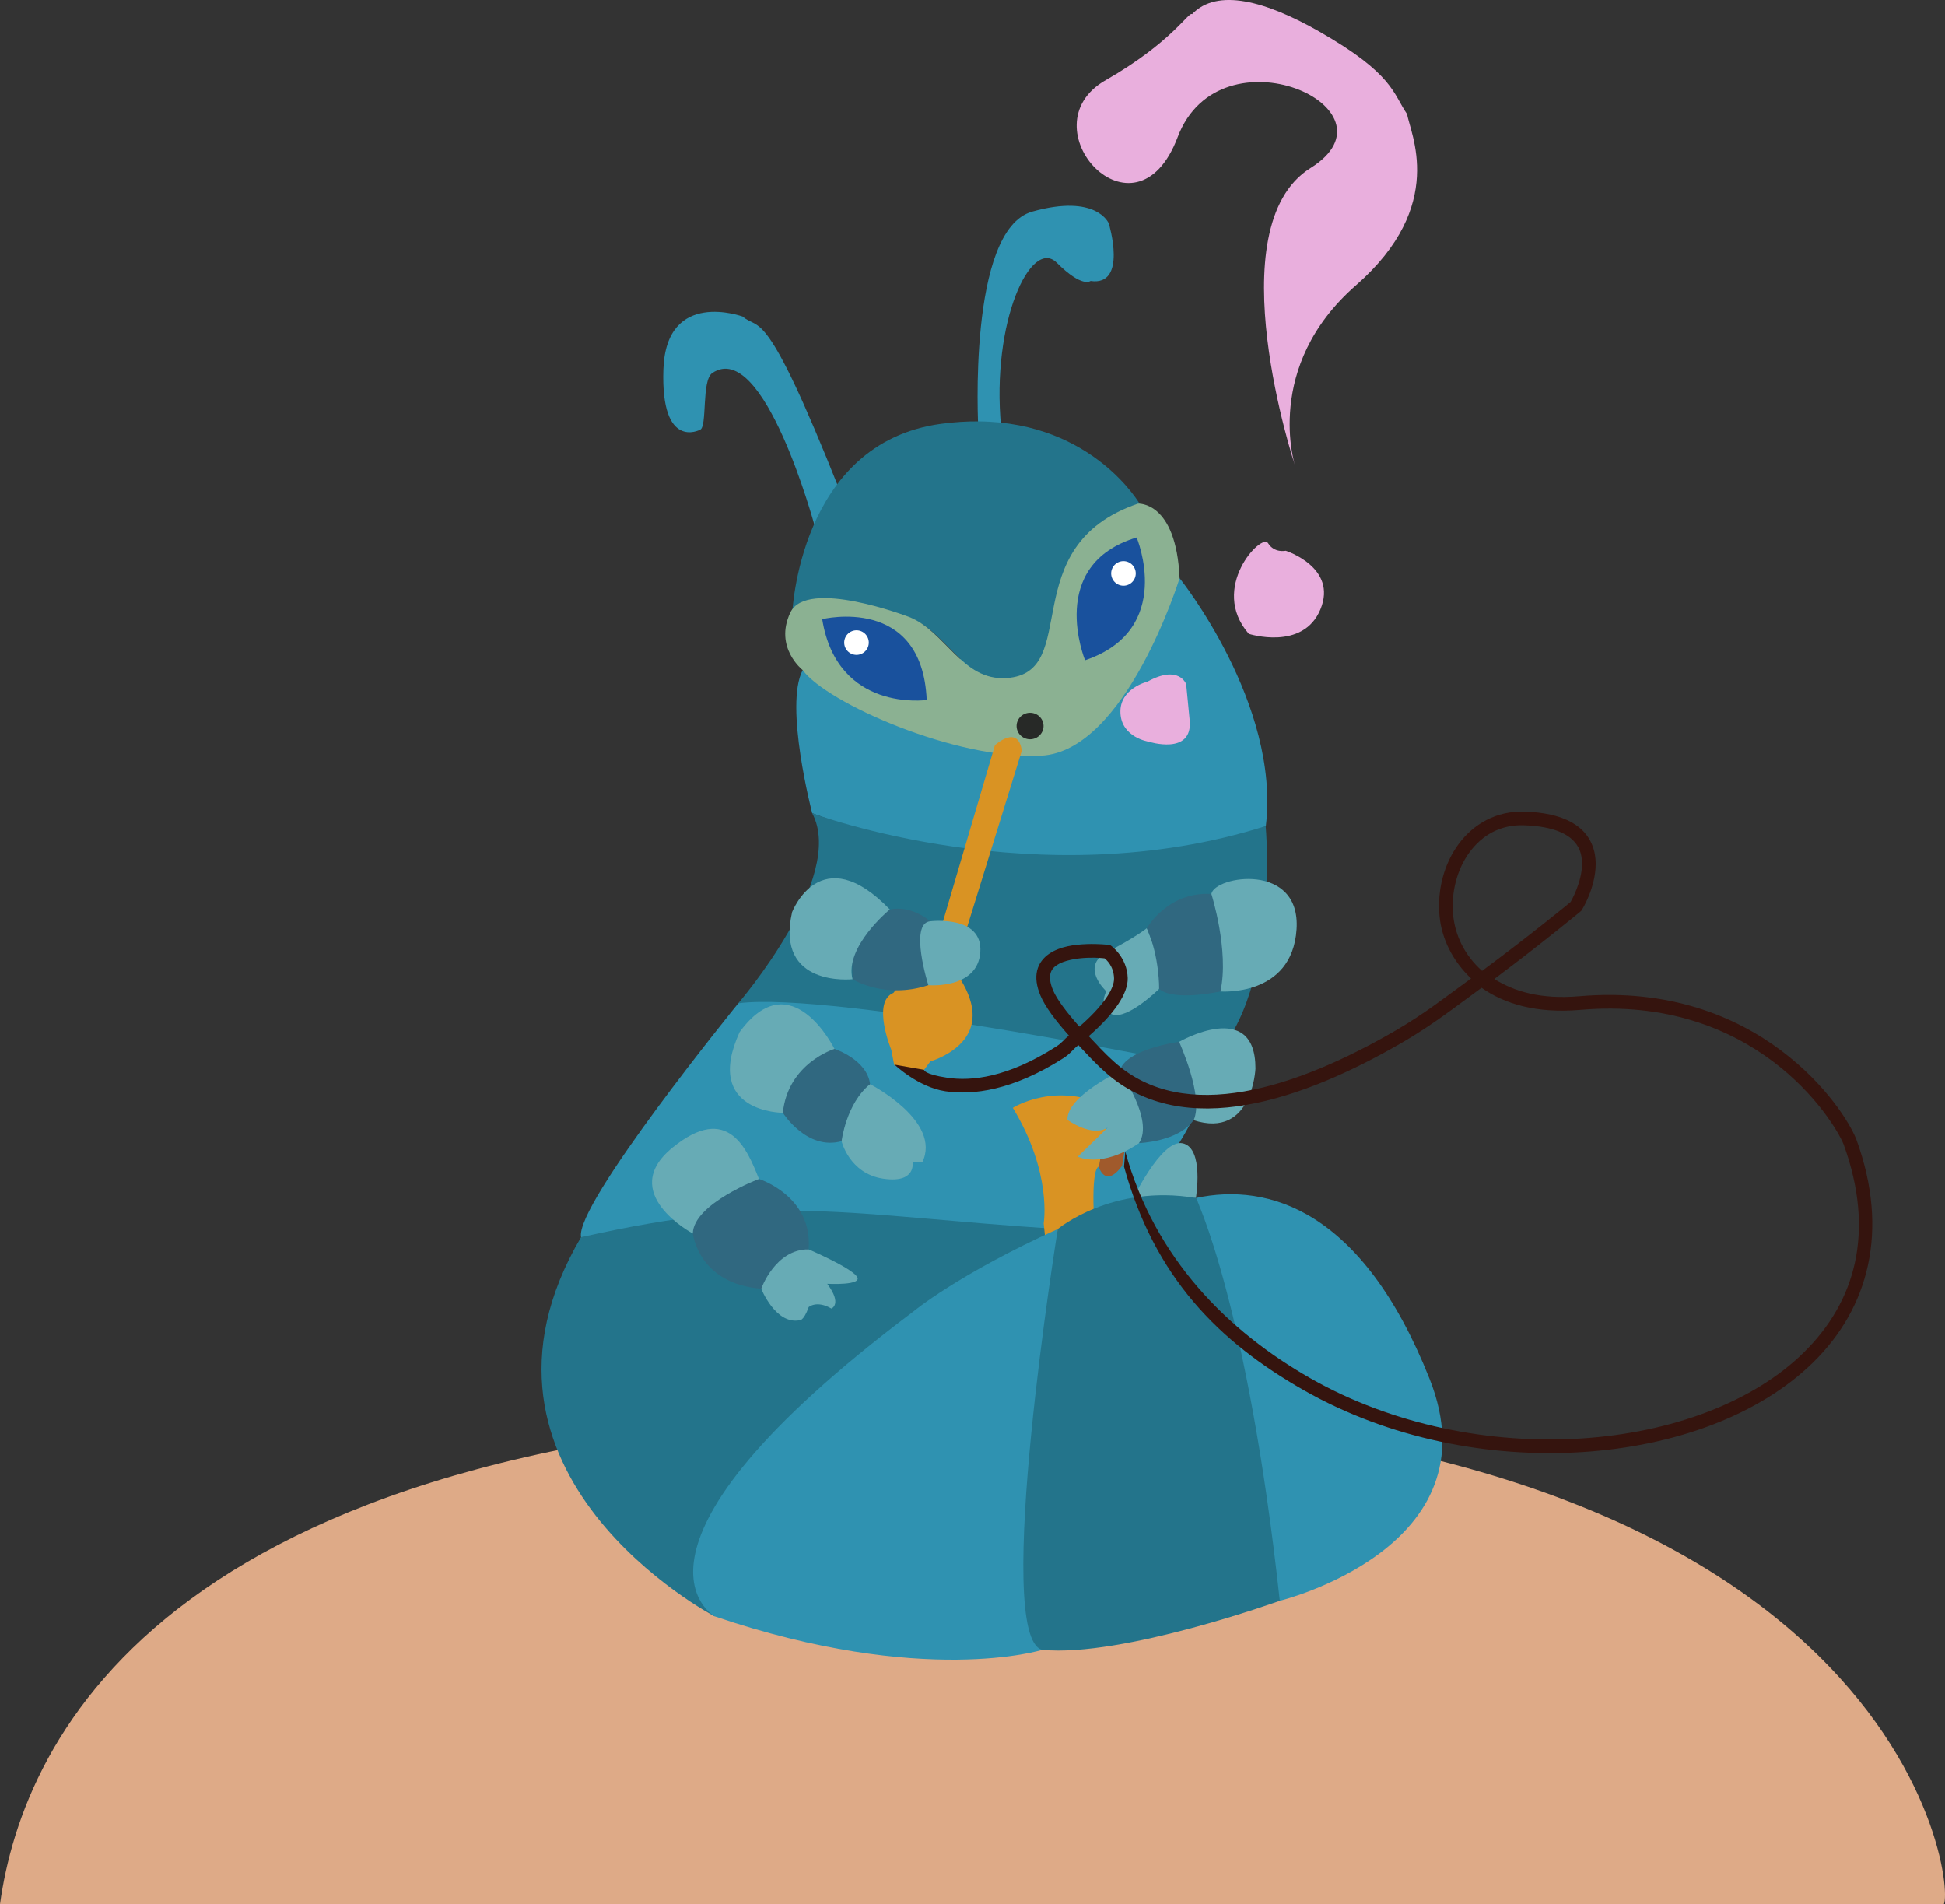 <?xml version="1.0" encoding="UTF-8" standalone="no"?>
<!-- Created with Inkscape (http://www.inkscape.org/) -->

<svg
   xmlns:dc="http://purl.org/dc/elements/1.1/"
   xmlns:cc="http://creativecommons.org/ns#"
   xmlns:rdf="http://www.w3.org/1999/02/22-rdf-syntax-ns#"
   xmlns:svg="http://www.w3.org/2000/svg"
   xmlns="http://www.w3.org/2000/svg"
   xmlns:sodipodi="http://sodipodi.sourceforge.net/DTD/sodipodi-0.dtd"
   xmlns:inkscape="http://www.inkscape.org/namespaces/inkscape"
   width="142.389mm"
   height="139.38mm"
   viewBox="0 0 142.389 139.38"
   version="1.1"
   id="svg1520"
   inkscape:version="0.92.3 (2405546, 2018-03-11)"
   sodipodi:docname="flat_caterpilar.svg">
  <rect x="0" y="0" width="142.389" height="139.38" fill="#333333" stroke="none"/>
  <defs
     id="defs1514" />
  <sodipodi:namedview
     id="base"
     pagecolor="#ffffff"
     bordercolor="#666666"
     borderopacity="1.0"
     inkscape:pageopacity="0.0"
     inkscape:pageshadow="2"
     inkscape:zoom="0.98994949"
     inkscape:cx="279.95669"
     inkscape:cy="248.78982"
     inkscape:document-units="mm"
     inkscape:current-layer="layer1"
     showgrid="false"
     inkscape:window-width="1600"
     inkscape:window-height="837"
     inkscape:window-x="-8"
     inkscape:window-y="-8"
     inkscape:window-maximized="1"
     inkscape:snap-nodes="false" />
  <g
     inkscape:label="Calque 1"
     inkscape:groupmode="layer"
     id="layer1"
     style="display:inline"
     transform="translate(-30.947,-29.675)">
    <path
       style="fill:#deaa87;stroke:#000000;stroke-width:0;stroke-linecap:butt;stroke-linejoin:miter;stroke-miterlimit:4;stroke-dasharray:none;stroke-opacity:1"
       d="M 30.947,169.055 H 173.255 c 0.848,-1.979 -3.734,-36.895 -72.337,-36.051 -57.8,0.71 -68.288,23.898 -69.971,36.051 z"
       id="path2525"
       inkscape:connector-curvature="0"
       sodipodi:nodetypes="ccsc" />
    <path
       style="display:inline;fill:#2f92b1;fill-opacity:1;stroke:#000000;stroke-width:0;stroke-linecap:butt;stroke-linejoin:miter;stroke-miterlimit:4;stroke-dasharray:none;stroke-opacity:1"
       d="m 90.404,89.197 c 0,0 -2.059,-7.897 -0.696,-10.463 0,0 22.955,-0.146 27.594,-6.735 0,0 7.388,9.199 6.314,18.143 l -13.368,6.405 z"
       id="path2541"
       inkscape:connector-curvature="0" />
    <path
       style="display:inline;fill:#23748b;fill-opacity:1;stroke:#000000;stroke-width:0;stroke-linecap:butt;stroke-linejoin:miter;stroke-miterlimit:4;stroke-dasharray:none;stroke-opacity:1"
       d="m 84.982,103.126 c 0,0 7.946,-9.214 5.422,-13.929 0,0 16.575,6.227 33.2,0.945 0,0 1.171,12.851 -4.469,17.63 z"
       id="path2539"
       inkscape:connector-curvature="0" />
    <path
       style="display:inline;fill:#2f92b1;fill-opacity:1;stroke:#000000;stroke-width:0;stroke-linecap:butt;stroke-linejoin:miter;stroke-miterlimit:4;stroke-dasharray:none;stroke-opacity:1"
       d="m 73.483,120.234 34.902,-0.599 5.61,-1.989 c 0,0 5.687,-6.132 5.141,-9.873 0,0 -27.187,-5.578 -34.14,-4.66 0,0 -11.996,14.748 -11.512,17.121 z"
       id="path2537"
       inkscape:connector-curvature="0" />
    <path
       style="display:inline;fill:#23748b;fill-opacity:1;stroke:#000000;stroke-width:0;stroke-linecap:butt;stroke-linejoin:miter;stroke-miterlimit:4;stroke-dasharray:none;stroke-opacity:1"
       d="m 83.249,147.983 c 0,0 -19.941,-10.435 -9.766,-27.749 14.543,-3.259 19.066,-1.631 34.902,-0.599 z"
       id="path2535"
       inkscape:connector-curvature="0"
       sodipodi:nodetypes="cccc" />
    <path
       id="path2567"
       style="display:inline;fill:#2f92b1;fill-opacity:1;stroke:#000000;stroke-width:0;stroke-linecap:butt;stroke-linejoin:miter;stroke-miterlimit:4;stroke-dasharray:none;stroke-opacity:1"
       d="m 102.565,61.001 c 0,0 -0.802,-14.499 3.942,-15.836 4.744,-1.336 5.613,0.869 5.613,0.869 0,0 1.403,4.61 -1.336,4.209 0,0 -0.601,0.535 -2.472,-1.336 -1.871,-1.871 -4.811,4.276 -4.076,12.027 z m -11.984,7.15 c 0,0 -3.709,-13.719 -7.489,-11.169 -0.808,0.539 -0.345,4.002 -0.907,4.153 0,0 -2.873,1.537 -2.673,-4.41 0.2,-5.947 5.813,-3.875 5.813,-3.875 1.211,1.076 1.599,-1.103 7.083,12.695 z"
       inkscape:connector-curvature="0" />
    <path
       style="display:inline;fill:#23748b;fill-opacity:1;stroke:#000000;stroke-width:0;stroke-linecap:butt;stroke-linejoin:miter;stroke-miterlimit:4;stroke-dasharray:none;stroke-opacity:1"
       d="m 387.248,228.369 c -3.283,-0.034 -6.768,0.173 -10.461,0.67 -39.396,5.303 -41.156,52.613 -41.156,52.613 4.537,-9.68 32.822,1.178 32.822,1.178 10.095,3.883 14.648,17.753 27.021,16.92 21.156,-1.424 1.763,-36.428 36.363,-48.266 0,-10e-6 -12.857,-22.79 -44.59,-23.115 z"
       id="path2545"
       inkscape:connector-curvature="0"
       transform="scale(0.265)" />
    <path
       style="display:inline;fill:#8bb192;fill-opacity:1;stroke:#000000;stroke-width:0;stroke-linecap:butt;stroke-linejoin:miter;stroke-miterlimit:4;stroke-dasharray:none;stroke-opacity:1"
       d="m 89.708,78.721 c 0,0 -2.106,-1.64 -0.906,-4.201 1.2,-2.561 8.684,0.312 8.684,0.312 2.671,1.027 3.876,4.697 7.149,4.477 5.598,-0.377 0.466,-9.639 9.621,-12.771 0,2e-6 2.795,-0.21 3.046,5.461 0,0 -3.914,12.655 -10.128,12.989 -6.214,0.334 -15.69,-3.848 -17.467,-6.267 z"
       id="path2543"
       inkscape:connector-curvature="0"
       sodipodi:nodetypes="cccsccsc" />
    <path
       id="path2572"
       style="display:inline;fill:#19519d;fill-opacity:1;stroke:#000000;stroke-width:0;stroke-linecap:butt;stroke-linejoin:miter;stroke-miterlimit:4;stroke-dasharray:none;stroke-opacity:1"
       d="m 110.382,78.006 c 0,0 -2.873,-6.982 3.775,-8.987 0,0 2.84,6.749 -3.775,8.987 z M 91.139,74.999 c 0,0 7.317,-1.804 7.651,5.913 0,0 -6.548,0.935 -7.651,-5.913 z"
       inkscape:connector-curvature="0" />
    <path
       style="display:inline;opacity:1;vector-effect:none;fill:#272927;fill-opacity:1;stroke:#80ffb3;stroke-width:0;stroke-linecap:butt;stroke-linejoin:miter;stroke-miterlimit:4;stroke-dasharray:none;stroke-dashoffset:0;stroke-opacity:1"
       d="m 107.342,82.817 a 0.986,0.969 0 0 1 -0.986,0.969 0.986,0.969 0 0 1 -0.986,-0.969 0.986,0.969 0 0 1 0.986,-0.969 0.986,0.969 0 0 1 0.986,0.969 z"
       id="path2575"
       inkscape:connector-curvature="0" />
    <path
       style="fill:#67abb5;fill-opacity:1;stroke:#000000;stroke-width:0;stroke-linecap:butt;stroke-linejoin:miter;stroke-miterlimit:4;stroke-dasharray:none;stroke-opacity:1"
       d="m 86.675,124.005 c 0,0 1.039,2.622 2.788,2.315 0,0 0.307,0.095 0.685,-0.969 0,0 0.583,-0.521 1.661,0.106 0,0 0.821,-0.305 -0.302,-1.812 0,0 2.668,0.147 2.166,-0.538 -0.502,-0.685 -3.531,-1.982 -3.531,-1.982 l -2.073,-0.404 -1.843,1.488 z"
       id="path2582"
       inkscape:connector-curvature="0" />
    <path
       style="display:inline;fill:#306880;fill-opacity:1;stroke:#000000;stroke-width:0;stroke-linecap:butt;stroke-linejoin:miter;stroke-miterlimit:4;stroke-dasharray:none;stroke-opacity:1"
       d="m 90.142,121.125 c 0.325,-3.896 -3.632,-5.152 -3.632,-5.152 l -4.89,1.677 0.047,2.315 c 0,0 0.402,3.685 5.008,4.04 0,0 1.028,-2.902 3.467,-2.88 z"
       id="path2580"
       inkscape:connector-curvature="0" />
    <path
       style="fill:#67abb5;fill-opacity:1;stroke:#000000;stroke-width:0;stroke-linecap:butt;stroke-linejoin:miter;stroke-miterlimit:4;stroke-dasharray:none;stroke-opacity:1"
       d="m 86.509,115.973 c 0,0 -4.796,1.819 -4.843,3.992 0,0 -5.575,-2.953 -1.488,-6.284 4.087,-3.331 5.481,0.165 6.331,2.291 z"
       id="path2578"
       inkscape:connector-curvature="0" />
    <path
       style="fill:#67abb5;fill-opacity:1;stroke:#000000;stroke-width:0;stroke-linecap:butt;stroke-linejoin:miter;stroke-miterlimit:4;stroke-dasharray:none;stroke-opacity:1"
       d="m 94.644,109.034 c 0,0 5.283,2.71 3.818,5.734 h -0.709 c 0,0 0.283,1.559 -2.173,1.181 -2.457,-0.378 -3.024,-2.74 -3.024,-2.74 l 1e-6,-3.402 z"
       id="path2588"
       inkscape:connector-curvature="0" />
    <path
       style="fill:#306880;fill-opacity:1;stroke:#000000;stroke-width:0;stroke-linecap:butt;stroke-linejoin:miter;stroke-miterlimit:4;stroke-dasharray:none;stroke-opacity:1"
       d="m 92.557,113.209 c -2.551,0.709 -4.299,-2.079 -4.299,-2.079 l 0.189,-4.536 3.591,-0.142 c 0,0 2.38,0.768 2.607,2.581 -1.759,1.418 -2.087,4.175 -2.087,4.175 z"
       id="path2586"
       inkscape:connector-curvature="0" />
    <path
       style="fill:#67abb5;fill-opacity:1;stroke:#000000;stroke-width:0;stroke-linecap:butt;stroke-linejoin:miter;stroke-miterlimit:4;stroke-dasharray:none;stroke-opacity:1"
       d="m 92.037,106.453 c 0,0 -3.406,1.037 -3.78,4.677 0,0 -5.859,0 -3.166,-5.906 3.78,-5.197 6.945,1.228 6.945,1.228 z"
       id="path2584"
       inkscape:connector-curvature="0" />
    <path
       style="fill:#67abb5;fill-opacity:1;stroke:#000000;stroke-width:0;stroke-linecap:butt;stroke-linejoin:miter;stroke-miterlimit:4;stroke-dasharray:none;stroke-opacity:1"
       d="m 114.905,97.618 1.072,2.752 -0.174,1.689 c 0,0 -2.31,2.272 -3.423,1.868 -1.113,-0.404 -0.446,-1.694 -0.446,-1.694 0,0 -1.984,-1.822 0.092,-2.888 2.076,-1.066 2.879,-1.728 2.879,-1.728 z"
       id="path2604"
       inkscape:connector-curvature="0" />
    <path
       style="fill:#d99323;fill-opacity:1;stroke:#000000;stroke-width:0;stroke-linecap:butt;stroke-linejoin:miter;stroke-miterlimit:4;stroke-dasharray:none;stroke-opacity:1"
       d="m 111.421,115.047 c -0.731,0.157 -0.304,5.188 -0.304,5.188 l -3.608,0.501 -0.157,-1.514 c 0,0 0.639,-3.69 -2.258,-8.454 0,0 3.217,-2.058 7.159,0.013 0,0 -0.461,1.751 -0.832,4.267 z"
       id="path2614"
       inkscape:connector-curvature="0" />
    <path
       style="fill:#a05a2c;stroke:#000000;stroke-width:0;stroke-linecap:butt;stroke-linejoin:miter;stroke-miterlimit:4;stroke-dasharray:none;stroke-opacity:1"
       d="m 111.395,115.099 c 0,0 0.445,1.591 1.694,-0.079 l 0.407,-2.468 -1.759,0.551 z"
       id="path2616"
       inkscape:connector-curvature="0" />
    <path
       style="fill:#306880;fill-opacity:1;stroke:#000000;stroke-width:0;stroke-linecap:butt;stroke-linejoin:miter;stroke-miterlimit:4;stroke-dasharray:none;stroke-opacity:1"
       d="m 119.629,95.113 1.701,3.071 -1.039,4.063 c 0,0 -3.402,0.756 -4.488,-0.189 0,0 0.047,-2.315 -0.898,-4.441 0,0 1.512,-2.693 4.725,-2.504 z"
       id="path2602"
       inkscape:connector-curvature="0" />
    <path
       style="fill:#67abb5;fill-opacity:1;stroke:#000000;stroke-width:0;stroke-linecap:butt;stroke-linejoin:miter;stroke-miterlimit:4;stroke-dasharray:none;stroke-opacity:1"
       d="m 112.918,108.088 c 0,0 -3.919,1.861 -3.824,3.561 0,0 1.78,1.311 2.945,0.561 l -2.189,2.132 c 0,0 1.701,0.898 4.488,-0.992 l 1.559,-3.024 -2.926,-2.356 z"
       id="path2610"
       inkscape:connector-curvature="0" />
    <path
       style="fill:#306880;fill-opacity:1;stroke:#000000;stroke-width:0;stroke-linecap:butt;stroke-linejoin:miter;stroke-miterlimit:4;stroke-dasharray:none;stroke-opacity:1"
       d="m 117.267,105.933 c 0,0 -3.974,0.531 -4.349,2.155 0,0 2.525,3.54 1.42,5.262 0,0 2.875,-0.096 3.989,-1.678 l 0.742,-1.477 -0.702,-3.14 z"
       id="path2608"
       inkscape:connector-curvature="0" />
    <path
       style="fill:#67abb5;fill-opacity:1;stroke:#000000;stroke-width:0;stroke-linecap:butt;stroke-linejoin:miter;stroke-miterlimit:4;stroke-dasharray:none;stroke-opacity:1"
       d="m 119.629,95.113 c 0,0 1.323,4.158 0.661,7.134 0,0 5.244,0.425 5.575,-4.536 0.331,-4.961 -6,-3.922 -6.237,-2.599 z"
       id="path2600"
       inkscape:connector-curvature="0" />
    <path
       style="fill:#67abb5;fill-opacity:1;stroke:#000000;stroke-width:0;stroke-linecap:butt;stroke-linejoin:miter;stroke-miterlimit:4;stroke-dasharray:none;stroke-opacity:1"
       d="m 118.327,111.673 c 0.788,-1.694 -1.06,-5.74 -1.06,-5.74 0,0 5.602,-3.217 5.589,1.959 0,0 -0.21,5.174 -4.529,3.781 z"
       id="path2606"
       inkscape:connector-curvature="0" />
    <path
       style="fill:#67abb5;fill-opacity:1;stroke:#000000;stroke-width:0;stroke-linecap:butt;stroke-linejoin:miter;stroke-miterlimit:4;stroke-dasharray:none;stroke-opacity:1"
       d="m 113.798,117.607 c 0,0 2.171,-4.603 3.741,-4.24 1.571,0.363 0.957,4.001 0.957,4.001 z"
       id="path2612"
       inkscape:connector-curvature="0" />
    <path
       style="display:inline;fill:#2f92b1;fill-opacity:1;stroke:#000000;stroke-width:0;stroke-linecap:butt;stroke-linejoin:miter;stroke-miterlimit:4;stroke-dasharray:none;stroke-opacity:1"
       d="m 108.385,119.635 -1.134,30.805 c 0,0 -8.693,2.74 -24.001,-2.457 0,0 -8.586,-4.891 14.552,-22.301 0,0 3.254,-2.72 10.583,-6.048 z"
       id="path2533"
       inkscape:connector-curvature="0" />
    <path
       style="display:inline;fill:#23748b;fill-opacity:1;stroke:#000000;stroke-width:0;stroke-linecap:butt;stroke-linejoin:miter;stroke-miterlimit:4;stroke-dasharray:none;stroke-opacity:1"
       d="m 118.496,117.367 c 0,0 9.26,18.143 6.142,29.482 0,0 -11.528,4.158 -17.387,3.591 -3.688,-0.908 1.134,-30.805 1.134,-30.805 0,0 3.969,-3.307 10.111,-2.268 z"
       id="path2531"
       inkscape:connector-curvature="0"
       sodipodi:nodetypes="ccccc" />
    <path
       style="display:inline;fill:#2f92b1;fill-opacity:1;stroke:#000000;stroke-width:0;stroke-linecap:butt;stroke-linejoin:miter;stroke-miterlimit:4;stroke-dasharray:none;stroke-opacity:1"
       d="m 118.496,117.367 c 0,0 3.78,7.749 6.142,29.482 0,0 15.875,-3.874 10.961,-16.253 -4.914,-12.379 -11.812,-14.363 -17.103,-13.229 z"
       id="path2529"
       inkscape:connector-curvature="0" />
    <path
       style="fill:#d99323;fill-opacity:1;stroke:#000000;stroke-width:0;stroke-linecap:butt;stroke-linejoin:miter;stroke-miterlimit:4;stroke-dasharray:none;stroke-opacity:1"
       d="m 105.75,84.629 -3.978,12.839 -1.181,2.993 c 0,0 1.922,2.095 1.497,4.135 -0.425,2.041 -3.032,2.77 -3.032,2.77 l -0.459,0.617 c 0,0 -1.538,0.11 -2.192,-0.368 l -0.21,-1.103 c 0,0 -1.446,-3.503 0.158,-4.162 l 3.307,-4.134 4.123,-13.996 c 0,0 1.693,-1.562 1.969,0.407 z"
       id="path2618"
       inkscape:connector-curvature="0"
       sodipodi:nodetypes="cccsccccccccc" />
    <path
       style="fill:#67abb5;fill-opacity:1;stroke:#000000;stroke-width:0;stroke-linecap:butt;stroke-linejoin:miter;stroke-miterlimit:4;stroke-dasharray:none;stroke-opacity:1"
       d="m 99.042,97.114 -1.733,-0.354 -0.217,4.307 1.818,0.721 c 0,0 3.615,0.319 3.804,-2.422 0.189,-2.74 -3.673,-2.252 -3.673,-2.252 z"
       id="path2598"
       inkscape:connector-curvature="0" />
    <path
       style="fill:#306880;fill-opacity:1;stroke:#000000;stroke-width:0;stroke-linecap:butt;stroke-linejoin:miter;stroke-miterlimit:4;stroke-dasharray:none;stroke-opacity:1"
       d="m 96.088,96.247 -2.823,1.37 0.094,3.733 c 0,0 2.361,1.489 5.551,0.437 0,0 -1.431,-4.516 0.131,-4.674 0,0 -1.312,-1.197 -2.954,-0.866 z"
       id="path2592"
       inkscape:connector-curvature="0" />
    <path
       style="fill:#67abb5;fill-opacity:1;stroke:#000000;stroke-width:0;stroke-linecap:butt;stroke-linejoin:miter;stroke-miterlimit:4;stroke-dasharray:none;stroke-opacity:1"
       d="m 96.088,96.247 c 0,0 -3.342,2.74 -2.728,5.103 0,0 -5.687,0.63 -4.426,-4.906 0,0 2.087,-5.448 7.155,-0.197 z"
       id="path2590"
       inkscape:connector-curvature="0" />
    <path
       style="color:#000000;font-style:normal;font-variant:normal;font-weight:normal;font-stretch:normal;font-size:medium;line-height:normal;font-family:sans-serif;font-variant-ligatures:normal;font-variant-position:normal;font-variant-caps:normal;font-variant-numeric:normal;font-variant-alternates:normal;font-feature-settings:normal;text-indent:0;text-align:start;text-decoration:none;text-decoration-line:none;text-decoration-style:solid;text-decoration-color:#000000;letter-spacing:normal;word-spacing:normal;text-transform:none;writing-mode:lr-tb;direction:ltr;text-orientation:mixed;dominant-baseline:auto;baseline-shift:baseline;text-anchor:start;white-space:normal;shape-padding:0;clip-rule:nonzero;display:inline;overflow:visible;visibility:visible;opacity:1;isolation:auto;mix-blend-mode:normal;color-interpolation:sRGB;color-interpolation-filters:linearRGB;solid-color:#000000;solid-opacity:1;vector-effect:none;fill:#35140e;fill-opacity:1;fill-rule:nonzero;stroke:none;stroke-width:0;stroke-linecap:butt;stroke-linejoin:miter;stroke-miterlimit:4;stroke-dasharray:none;stroke-dashoffset:0;stroke-opacity:1;color-rendering:auto;image-rendering:auto;shape-rendering:auto;text-rendering:auto;enable-background:accumulate"
       d="m 142.547,89.084 c -2.054,-0.069 -3.735,0.912 -4.811,2.365 -1.076,1.453 -1.581,3.37 -1.406,5.266 0.155,1.683 0.964,3.301 2.311,4.582 -1.793,1.297 -3.384,2.569 -5.549,3.824 -3.556,2.063 -7.44,3.813 -11.057,4.443 -3.616,0.631 -6.92,0.165 -9.506,-2.15 -0.821,-0.735 -1.295,-1.287 -1.877,-1.896 1.872,-1.637 2.882,-3.12 2.852,-4.254 -0.041,-1.507 -1.186,-2.336 -1.186,-2.336 l -0.105,-0.076 -0.127,-0.016 c 0,0 -0.708,-0.086 -1.584,-0.053 -0.876,0.033 -1.942,0.157 -2.754,0.709 -0.406,0.276 -0.747,0.689 -0.875,1.221 -0.128,0.532 -0.047,1.147 0.244,1.838 0.339,0.805 1.082,1.801 2.084,2.928 -0.386,0.289 -0.462,0.499 -0.949,0.811 -3.56,2.274 -6.201,2.536 -7.947,2.275 -1.746,-0.261 -1.709,-0.581 -1.709,-0.581 l -2.166,-0.381 c 0,0 1.733,1.652 3.727,1.95 1.993,0.298 4.911,-0.044 8.633,-2.422 0.544,-0.348 0.669,-0.624 1.104,-0.955 0.61,0.637 1.121,1.224 1.971,1.984 2.854,2.555 6.538,3.052 10.342,2.389 3.804,-0.663 7.772,-2.464 11.389,-4.562 2.274,-1.319 3.954,-2.657 5.814,-4.01 1.691,1.195 4.048,1.892 7.232,1.617 6.361,-0.549 10.958,1.419 14.096,3.775 3.136,2.355 4.811,5.166 5.172,6.066 1.7e-4,4.1e-4 0.002,0.002 0.002,0.002 2.346,6.459 0.833,11.532 -2.885,15.207 -3.721,3.678 -9.724,5.905 -16.318,6.326 -6.595,0.421 -13.767,-0.959 -19.805,-4.395 -6.038,-3.436 -11.428,-8.777 -13.577,-16.606 l -0.092,1.103 c 2.221,8.09 6.942,12.825 13.175,16.372 6.233,3.547 13.582,4.956 20.361,4.523 6.779,-0.432 13.001,-2.702 16.959,-6.613 3.958,-3.912 5.578,-9.514 3.117,-16.273 l -0.004,-0.008 -0.002,-0.008 c -0.477,-1.192 -2.204,-4.017 -5.504,-6.496 -3.3,-2.479 -8.174,-4.543 -14.781,-3.973 -2.806,0.242 -4.76,-0.349 -6.215,-1.262 3.575,-2.669 6.33,-4.955 6.33,-4.955 l 0.051,-0.049 0.037,-0.059 c 0,0 1.012,-1.605 1.006,-3.381 -0.003,-0.888 -0.295,-1.858 -1.125,-2.576 -0.83,-0.718 -2.133,-1.167 -4.092,-1.232 z m -0.033,1 c 1.82,0.061 2.88,0.479 3.471,0.99 0.591,0.511 0.777,1.132 0.779,1.82 0.005,1.335 -0.787,2.72 -0.836,2.805 -0.061,0.057 -2.849,2.353 -6.48,5.041 -1.266,-1.121 -1.981,-2.582 -2.123,-4.117 -0.153,-1.655 0.302,-3.345 1.215,-4.578 0.913,-1.233 2.249,-2.019 3.975,-1.961 z m -31.973,9.699 c 0.707,-0.027 1.155,0.028 1.271,0.041 0.128,0.102 0.667,0.558 0.691,1.467 0.021,0.768 -0.815,2.034 -2.539,3.531 -0.959,-1.081 -1.651,-2.009 -1.926,-2.66 -0.235,-0.558 -0.258,-0.946 -0.193,-1.215 0.065,-0.268 0.212,-0.455 0.465,-0.627 0.506,-0.344 1.438,-0.507 2.23,-0.537 z"
       id="path2620"
       inkscape:connector-curvature="0"
       sodipodi:nodetypes="csccsscccccccccccccccscccsscccccssscccscccccccccccscccccccsccccccccccc" />
    <path
       style="fill:#e9afdd;stroke:#000000;stroke-width:0;stroke-linecap:butt;stroke-linejoin:miter;stroke-miterlimit:4;stroke-dasharray:none;stroke-opacity:1"
       d="m 114.952,79.569 c 0,0 -2.06,0.491 -1.981,2.29 0.079,1.799 2.048,2.1 2.048,2.1 0,0 3.274,1.051 3.019,-1.575 -0.254,-2.627 -0.254,-2.627 -0.254,-2.627 0,0 -0.516,-1.464 -2.832,-0.188 z"
       id="path2624"
       inkscape:connector-curvature="0" />
    <path
       style="fill:#e9afdd;stroke:#000000;stroke-width:0;stroke-linecap:butt;stroke-linejoin:miter;stroke-miterlimit:4;stroke-dasharray:none;stroke-opacity:1"
       d="m 122.37,76.073 c 0,0 3.969,1.276 5.244,-1.795 1.276,-3.071 -2.54,-4.289 -2.54,-4.289 0,0 -0.84,0.191 -1.3,-0.562 -0.46,-0.753 -4.334,3.292 -1.405,6.646 z"
       id="path2626"
       inkscape:connector-curvature="0"
       sodipodi:nodetypes="cscsc" />
    <path
       style="fill:#e9afdd;stroke:#000000;stroke-width:0;stroke-linecap:butt;stroke-linejoin:miter;stroke-miterlimit:4;stroke-dasharray:none;stroke-opacity:1"
       d="m 125.757,63.768 c 0,0 -5.802,-17.46 1.129,-21.793 6.931,-4.332 -6.624,-10.454 -9.728,-2.258 -3.104,8.196 -11.216,-0.778 -5.264,-4.175 4.843,-2.764 6.107,-5.07 6.318,-4.827 1.853,-1.949 5.425,-0.952 9.317,1.27 5.467,3.12 5.406,4.575 6.433,6.052 0.192,1.347 2.963,6.653 -3.749,12.522 -6.824,5.966 -4.456,13.209 -4.456,13.209 z"
       id="path2628"
       inkscape:connector-curvature="0"
       sodipodi:nodetypes="cssscscsc" />
    <path
       style="opacity:1;vector-effect:none;fill:#ffffff;fill-opacity:1;stroke:#80ffb3;stroke-width:0;stroke-linecap:butt;stroke-linejoin:miter;stroke-miterlimit:4;stroke-dasharray:none;stroke-dashoffset:0;stroke-opacity:1"
       d="m 427.143,266.984 a 3.393,3.393 0 0 0 -3.393,3.393 3.393,3.393 0 0 0 3.393,3.393 3.393,3.393 0 0 0 3.393,-3.393 3.393,3.393 0 0 0 -3.393,-3.393 z m -73.75,19.107 A 3.393,3.393 0 0 0 350,289.484 a 3.393,3.393 0 0 0 3.393,3.393 3.393,3.393 0 0 0 3.393,-3.393 3.393,3.393 0 0 0 -3.393,-3.393 z"
       transform="scale(0.265)"
       id="path2630"
       inkscape:connector-curvature="0" />
  </g>
</svg>

